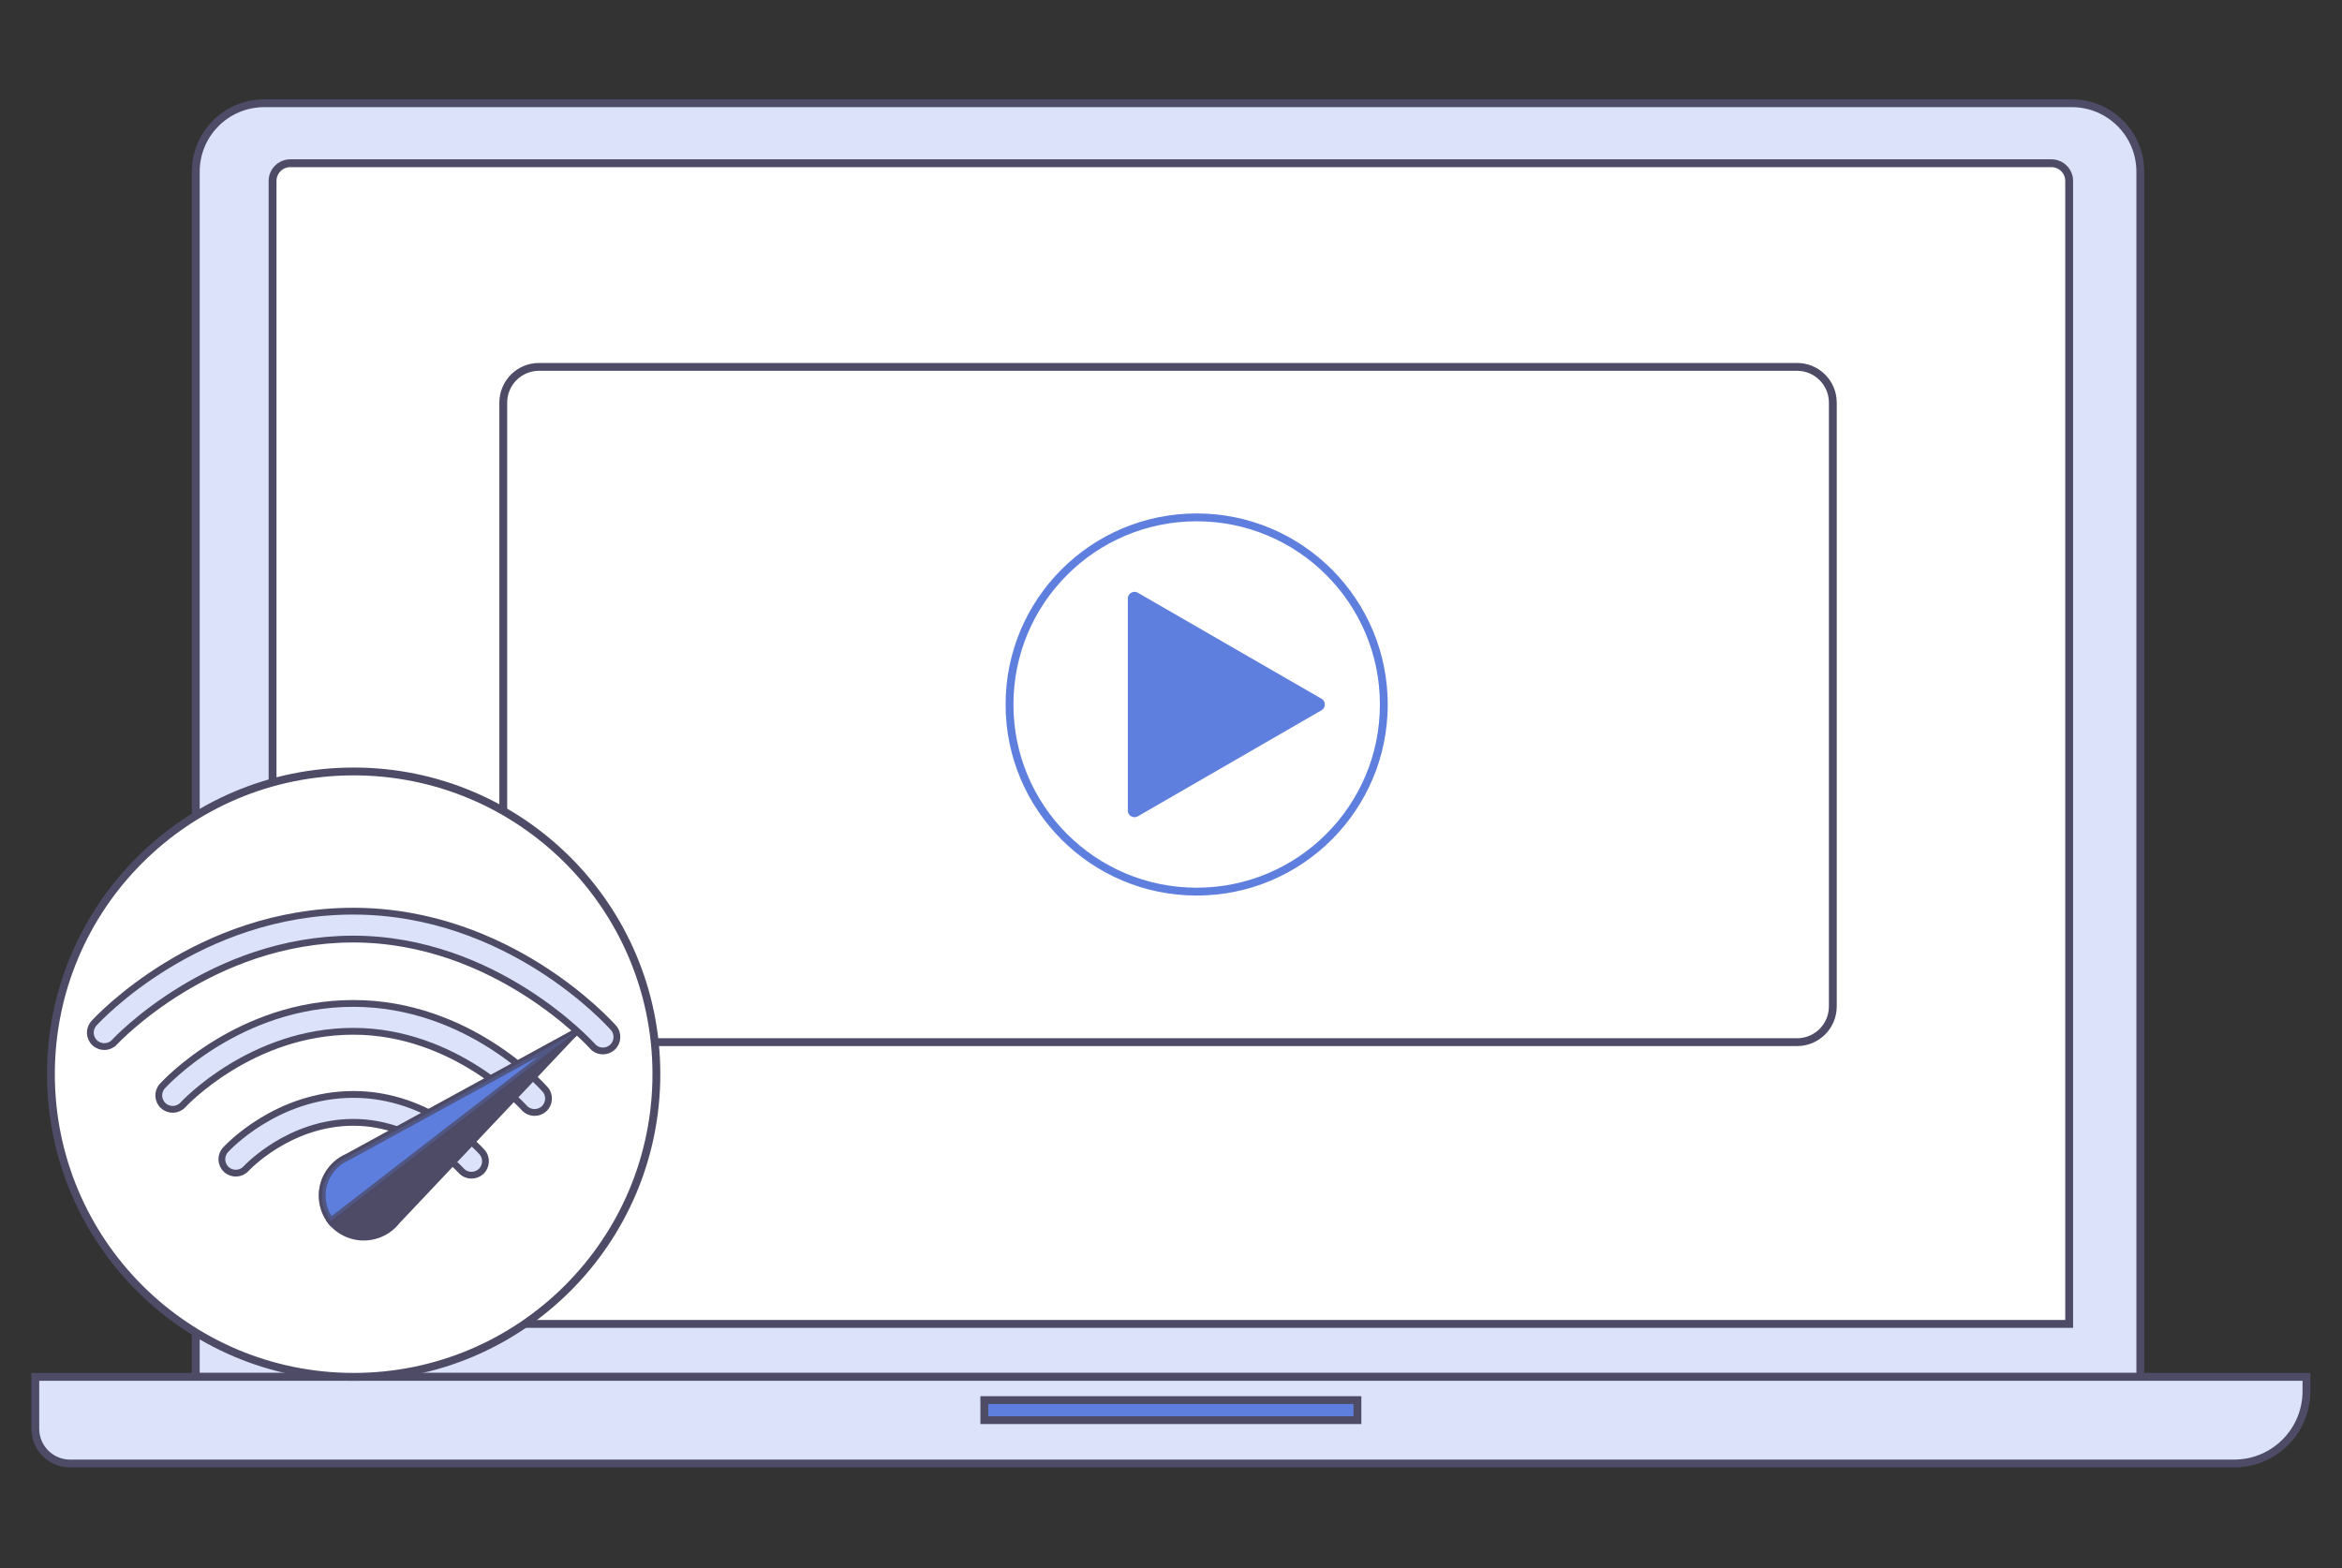 <svg width="448" height="300" viewBox="0 0 448 300" fill="none" xmlns="http://www.w3.org/2000/svg">
<rect x="0" y="0" width="448" height="300" fill="#333333" stroke="none"/>
<g clip-path="url(#clip0_2495_101600)">
<path d="M409.42 263.41H37.45V32.84C37.45 25.61 43.31 19.75 50.54 19.75H396.33C403.56 19.75 409.42 25.61 409.42 32.84V263.41Z" fill="#DBE2F9" stroke="#4D4B66" stroke-width="1.5" stroke-miterlimit="10"/>
<path d="M395.81 253.28H52.14V34.62C52.14 32.75 53.66 31.23 55.53 31.23H392.42C394.29 31.23 395.81 32.75 395.81 34.62V253.28Z" fill="white" stroke="#4D4B66" stroke-width="1.5" stroke-miterlimit="10"/>
<path d="M427.37 279.99H13.41C9.73 279.99 6.75 277.01 6.75 273.33V263.41H441.2V266.16C441.2 273.8 435.01 279.99 427.37 279.99Z" fill="#DBE2F9" stroke="#4D4B66" stroke-width="1.5" stroke-miterlimit="10"/>
<path d="M259.66 267.86H188.29V271.69H259.66V267.86Z" fill="#5F7FDF" stroke="#4D4B66" stroke-width="1.5" stroke-miterlimit="10"/>
<path d="M343.76 199.38H103.11C99.33 199.38 96.27 196.32 96.27 192.54V77.03C96.27 73.25 99.33 70.19 103.11 70.19H343.76C347.54 70.19 350.6 73.25 350.6 77.03V192.54C350.6 196.32 347.54 199.38 343.76 199.38Z" fill="white" stroke="#4D4B66" stroke-width="1.5" stroke-miterlimit="10"/>
<path d="M252.78 133.67C253.64 134.16 253.64 135.4 252.78 135.89L235.22 146.03L217.66 156.17C216.8 156.66 215.74 156.05 215.74 155.06V134.78V114.51C215.74 113.52 216.81 112.9 217.66 113.4L235.22 123.54L252.78 133.67Z" fill="#5F7FDF"/>
<path d="M228.91 170.58C248.682 170.58 264.71 154.552 264.71 134.78C264.71 115.008 248.682 98.98 228.91 98.98C209.138 98.98 193.11 115.008 193.11 134.78C193.11 154.552 209.138 170.58 228.91 170.58Z" stroke="#5F7FDF" stroke-width="1.5" stroke-miterlimit="10"/>
<path d="M67.65 263.41C99.633 263.41 125.56 237.483 125.56 205.5C125.56 173.517 99.633 147.59 67.65 147.59C35.667 147.59 9.74 173.517 9.74 205.5C9.74 237.483 35.667 263.41 67.65 263.41Z" fill="white" stroke="#4D4B66" stroke-width="1.5" stroke-miterlimit="10"/>
<path d="M115.34 201.06C114.6 201.06 113.87 200.76 113.34 200.16C113.16 199.96 94.83 179.66 67.56 179.66C40.28 179.66 22.1 199.16 21.92 199.36C20.93 200.45 19.24 200.52 18.15 199.53C17.06 198.54 16.98 196.85 17.98 195.76C18.78 194.88 37.86 174.32 67.56 174.32C97.29 174.32 116.53 195.71 117.34 196.62C118.32 197.72 118.21 199.41 117.11 200.39C116.6 200.84 115.97 201.06 115.34 201.06Z" fill="#DBE2F9" stroke="#4D4B66" stroke-width="1.3" stroke-miterlimit="10" stroke-linecap="round" stroke-linejoin="round"/>
<path d="M102.26 212.83C101.52 212.83 100.79 212.53 100.26 211.93C100.13 211.79 87.03 197.3 67.59 197.3C48.05 197.3 35.14 211.22 35.01 211.36C34.02 212.45 32.33 212.53 31.24 211.54C30.15 210.55 30.07 208.86 31.07 207.77C31.66 207.12 45.72 191.97 67.59 191.97C89.49 191.97 103.67 207.73 104.26 208.4C105.24 209.5 105.13 211.19 104.03 212.17C103.52 212.61 102.89 212.83 102.26 212.83Z" fill="#DBE2F9" stroke="#4D4B66" stroke-width="1.3" stroke-miterlimit="10" stroke-linecap="round" stroke-linejoin="round"/>
<path d="M90.19 224.83C89.45 224.83 88.72 224.53 88.19 223.93C88.11 223.84 79.83 214.72 67.61 214.72C55.29 214.72 47.16 223.48 47.08 223.57C46.09 224.66 44.4 224.74 43.31 223.75C42.22 222.76 42.14 221.07 43.14 219.98C43.53 219.55 52.96 209.38 67.62 209.38C82.3 209.38 91.8 219.95 92.2 220.4C93.18 221.5 93.07 223.19 91.97 224.17C91.45 224.61 90.82 224.83 90.19 224.83Z" fill="#DBE2F9" stroke="#4D4B66" stroke-width="1.3" stroke-miterlimit="10" stroke-linecap="round" stroke-linejoin="round"/>
<path d="M63.25 233.6C65.17 236.05 68.44 237.26 71.64 236.41C73.4 235.95 74.87 234.93 75.92 233.59L110 197.51L63.25 233.6Z" fill="#4D4B66" stroke="#4D4B66" stroke-width="1.3" stroke-miterlimit="10"/>
<path d="M110.02 197.54L66.48 221.36C64.92 222.03 63.57 223.2 62.67 224.78C61.04 227.66 61.38 231.12 63.27 233.61L110.02 197.54Z" fill="#5F7FDF" stroke="#4D4B66" stroke-width="1.3" stroke-miterlimit="10"/>
<path opacity="0.5" d="M110.02 197.54L66.48 221.36C64.92 222.03 63.57 223.2 62.67 224.78C61.04 227.66 61.38 231.12 63.27 233.61L110.02 197.54Z" fill="#5F7FDF" stroke="#4D4B66" stroke-width="1.3" stroke-miterlimit="10"/>
</g>
<defs>
<clipPath id="clip0_2495_101600">
<rect width="435.95" height="261.74" fill="white" transform="translate(6 19)"/>
</clipPath>
</defs>
</svg>

